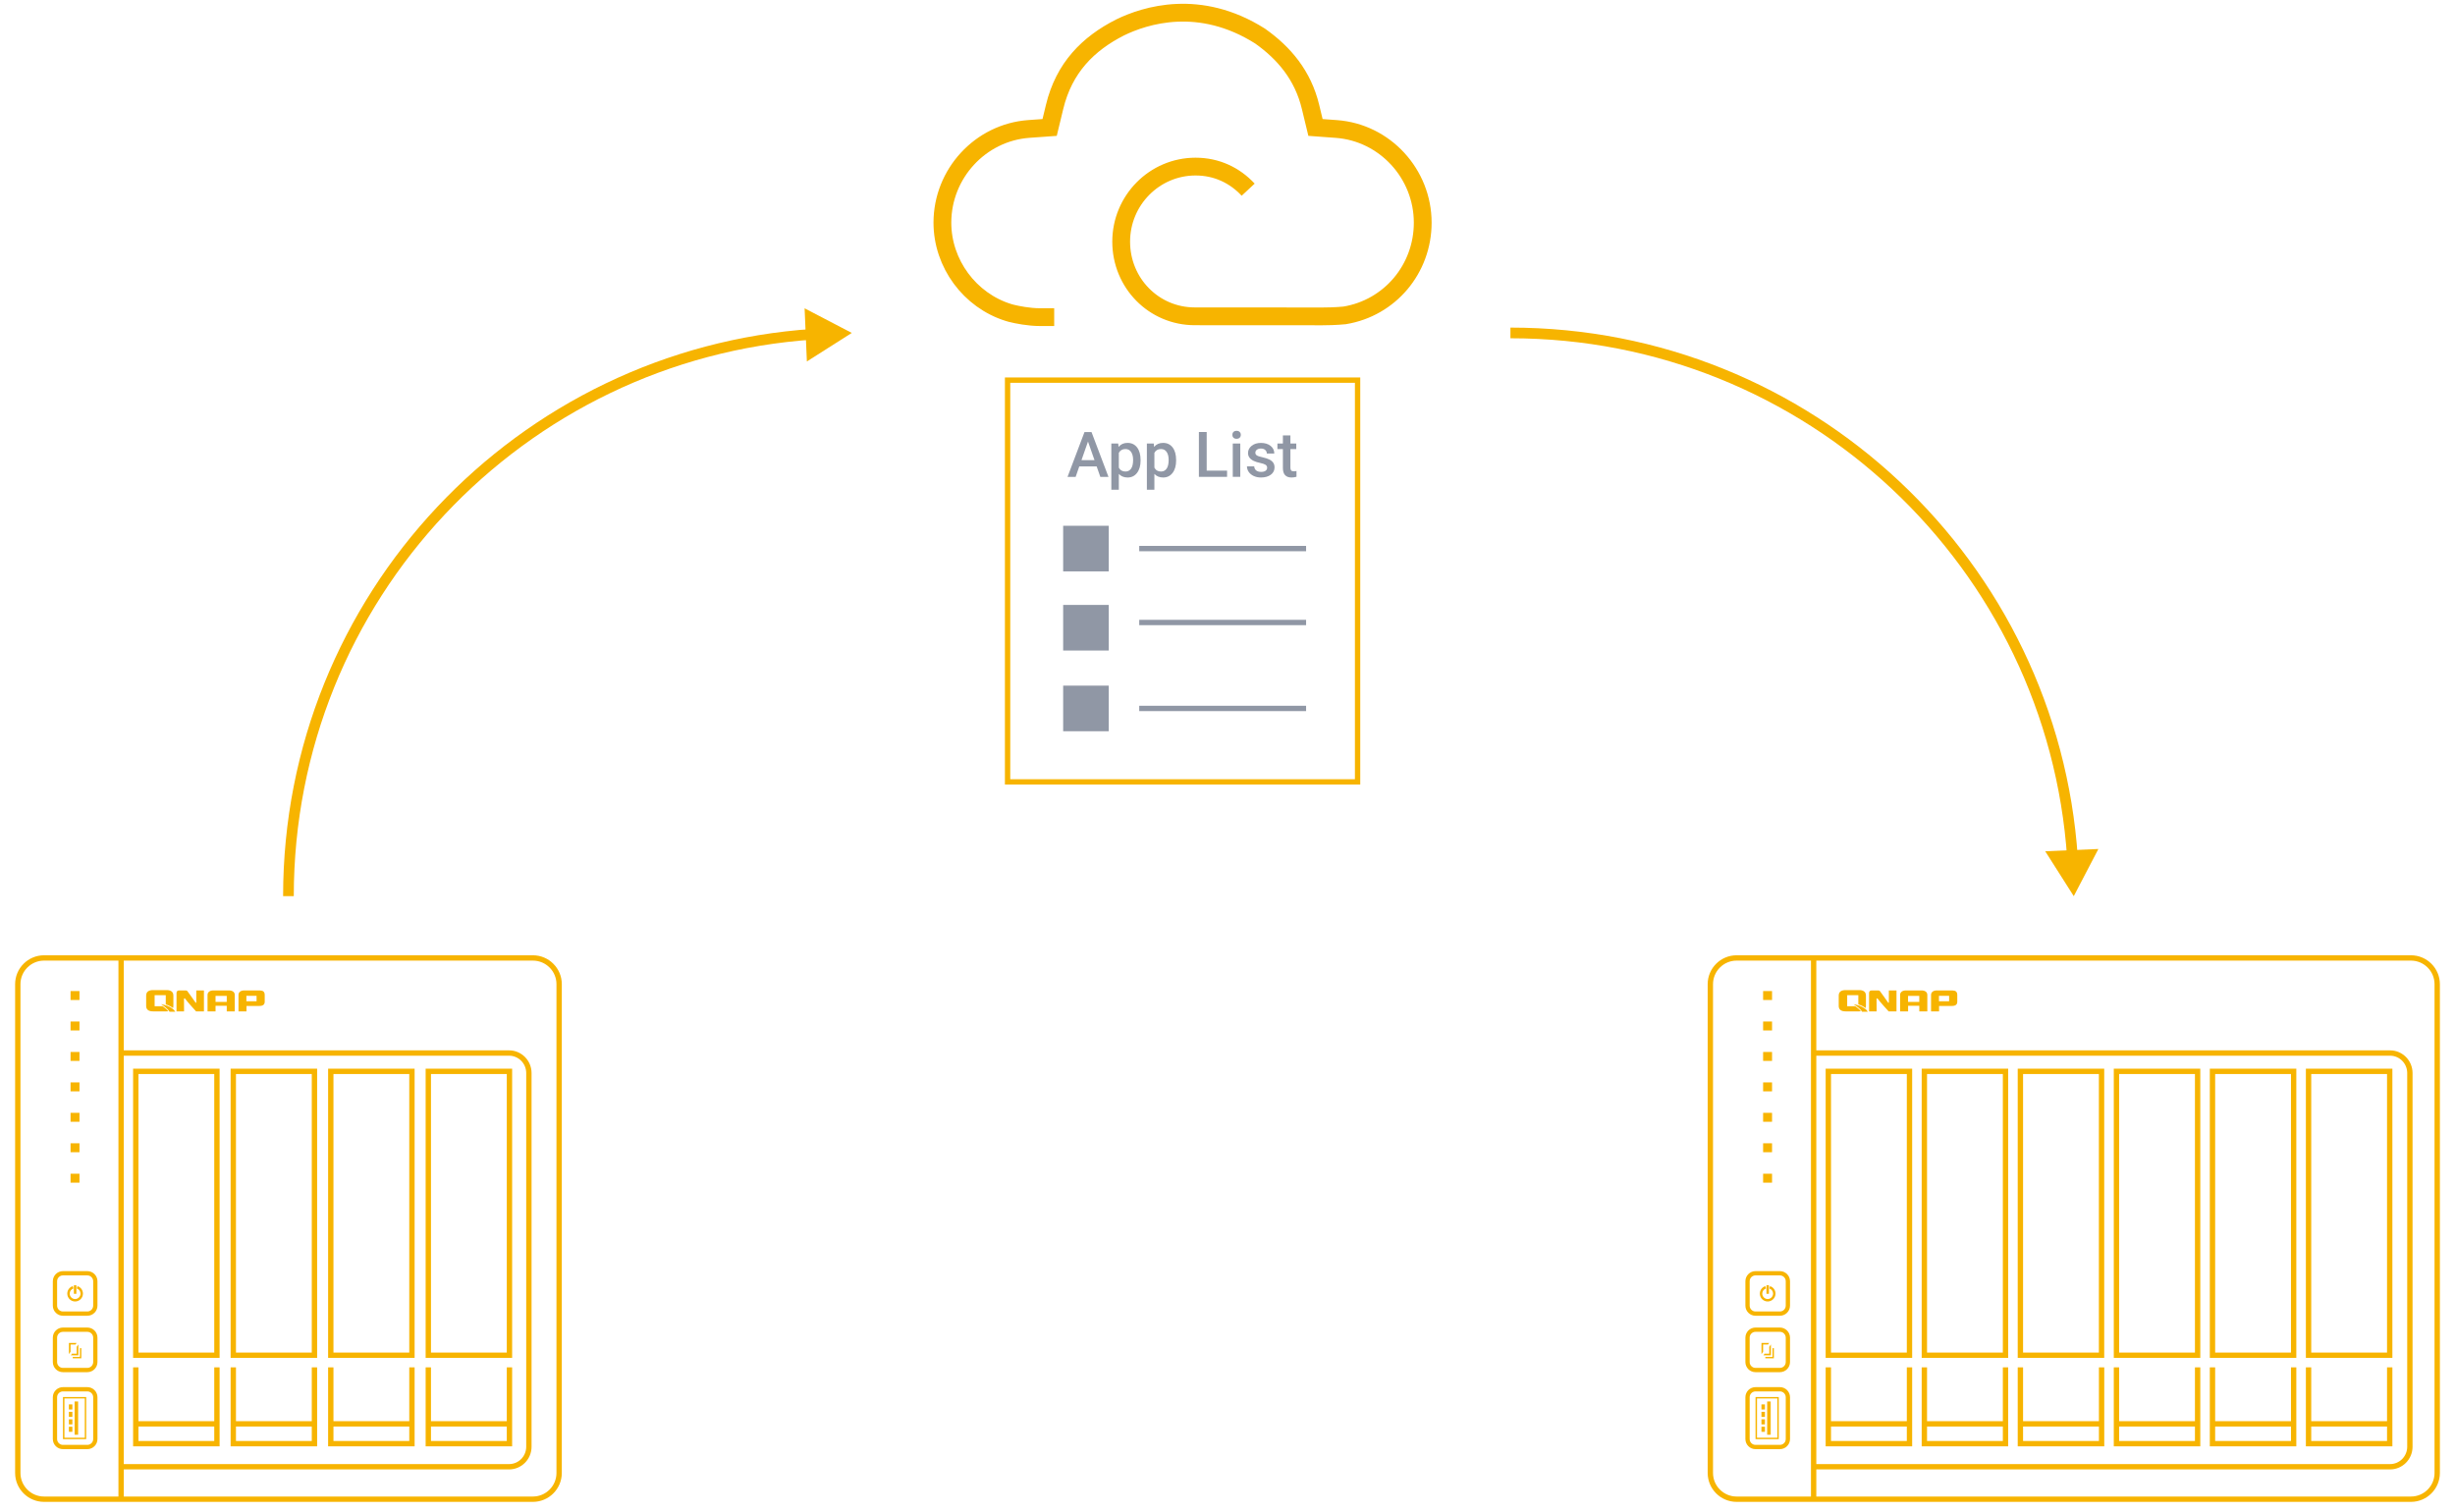 <?xml version="1.0" encoding="UTF-8"?><svg id="uuid-d3030d88-1b91-4c61-bf37-7198e5e4c0b7" xmlns="http://www.w3.org/2000/svg" viewBox="0 0 690 425"><g id="uuid-4d81edb6-dce8-403c-a77d-0399f0054732"><path d="M296.29,89.15h-4.02c-3.09,0-6.45-.68-8.05-1.08-.26-.08-.51-.14-.77-.22-10.85-3.36-18.58-13.73-18.58-25.26,0-13.78,10.67-25.34,24.28-26.34l5.86-.42,1.39-5.76c2.67-11.09,9.48-17.81,18.38-22.34,7.11-3.47,22.39-8.33,39.36,2.4,6.76,4.78,12.06,11.02,14.2,19.94l1.39,5.76,5.86.43c13.62.99,24.28,12.57,24.28,26.34,0,13-9.23,23.97-21.95,26.06,0,0-2.62.28-6.2.28s-35.9-.02-35.9-.02c-11.53,0-20.7-9.35-20.7-20.99s9.37-21.1,20.9-21.1c6,0,11.06,2.49,14.79,6.49" style="fill:none; stroke:#f7b400; stroke-miterlimit:10; stroke-width:5px;"/></g><path d="M55.17,281.84s-.05.06-.12.05c0,0-.04,0-.08-.04-.38-.59-1.84-2.59-2.31-3.24,0,0,0,0,0,0h0s-.02-.02-.02-.02c0,0,0,0-.01-.01-.12-.11-.27-.16-.48-.16h-1.82c-.23,0-.4.07-.53.19-.12.13-.19.3-.19.52h0v5.18h2.12s-.01-2.74-.02-3.54c0-.05.05-.13.21-.11,0,0,.06,0,.09.05.41.66,3.1,3.6,3.1,3.6h2.21v-5.89h-2.15v3.43ZM45.26,282.28c.71.46,1.98,1.34,2.38,2.13h1.62c-.26-.47-1.21-1.64-4-2.13ZM74.04,278.71c-.23-.18-.58-.28-1.05-.29h0s-.09,0-.09,0c-.02,0-.04,0-.06,0h-4s-.13,0-.13,0c-.54,0-.95.11-1.24.34-.29.23-.44.53-.44.91h0v.02s0,.01,0,.02h0v4.61h2.25v-1.54h3.64c.99,0,1.48-.4,1.48-1.19v-1.89c0-.45-.12-.78-.36-.98ZM72.11,281.47h-2.86v-1.53h2.86v1.53ZM65.54,278.76c-.29-.23-.7-.34-1.24-.34h-4.28c-.54,0-.95.11-1.24.34-.3.23-.45.55-.45.94v4.61h2.25v-1.57h3.15v1.57h2.25v-4.61c0-.4-.14-.71-.43-.94ZM63.73,281.65h-3.15v-1.7h3.15v1.7ZM45.74,282.87h-2.28v-3.11h3.13v2.59c.94.29,1.59.67,2.04,1.03.07-.18.1-.38.1-.62v-2.87c0-.98-.58-1.5-1.73-1.56h0s-3.98,0-3.98,0c-1.29,0-1.94.52-1.94,1.56v2.87c0,1.04.65,1.55,1.94,1.55h3.78c.18,0,.35-.01.51-.03-.35-.49-1-1.02-1.58-1.42Z" style="fill:#f7b400; stroke-width:0px;"/><path d="M149.77,421.44H12.37c-4.06,0-7.37-3.31-7.37-7.37v-137.41c0-4.06,3.31-7.37,7.37-7.37h137.41c4.06,0,7.37,3.31,7.37,7.37v137.41c0,4.06-3.31,7.37-7.37,7.37Z" style="fill:none; stroke:#f7b400; stroke-miterlimit:10; stroke-width:1.5px;"/><path d="M24.55,369.27h-6.86c-1.23,0-2.24-1-2.24-2.24v-6.86c0-1.23,1-2.24,2.24-2.24h6.86c1.23,0,2.24,1,2.24,2.24v6.86c0,1.23-1,2.24-2.24,2.24Z" style="fill:none; stroke:#f7b400; stroke-miterlimit:10; stroke-width:1.2px;"/><path d="M24.55,385.13h-6.86c-1.23,0-2.24-1-2.24-2.24v-6.86c0-1.23,1-2.24,2.24-2.24h6.86c1.23,0,2.24,1,2.24,2.24v6.86c0,1.23-1,2.24-2.24,2.24Z" style="fill:none; stroke:#f7b400; stroke-miterlimit:10; stroke-width:1.2px;"/><path d="M24.55,406.77h-6.86c-1.23,0-2.24-1-2.24-2.24v-11.75c0-1.23,1-2.24,2.24-2.24h6.86c1.23,0,2.24,1,2.24,2.24v11.75c0,1.23-1,2.24-2.24,2.24Z" style="fill:none; stroke:#f7b400; stroke-miterlimit:10; stroke-width:1.2px;"/><path d="M21.12,365.86c-1.22,0-2.21-.99-2.21-2.21,0-.96.62-1.81,1.53-2.1l.21.65c-.63.2-1.06.78-1.06,1.45,0,.84.68,1.52,1.52,1.52s1.52-.68,1.52-1.52c0-.66-.42-1.24-1.06-1.45l.21-.65c.92.29,1.53,1.14,1.53,2.1,0,1.22-.99,2.21-2.21,2.21Z" style="fill:#f7b400; stroke-width:0px;"/><rect x="20.77" y="361.3" width=".69" height="2.4" style="fill:#f7b400; stroke-width:0px;"/><polygon points="21.56 378.6 21.56 380.53 20.23 380.53 19.92 380.99 22.02 380.99 22.02 377.93 21.56 378.6" style="fill:#f7b400; stroke-width:0px;"/><polygon points="19.83 379.99 19.83 377.96 21.22 377.96 21.53 377.51 19.37 377.51 19.37 380.65 19.83 379.99" style="fill:#f7b400; stroke-width:0px;"/><polygon points="22.86 381.83 20.45 381.83 20.45 381.44 22.47 381.44 22.47 378.98 22.86 378.98 22.86 381.83" style="fill:#f7b400; stroke-width:0px;"/><path d="M24.23,404.56h-6.53v-11.84h6.53v11.84ZM18.11,404.16h5.72v-11.04h-5.72v11.04Z" style="fill:#f7b400; stroke-width:0px;"/><rect x="20.97" y="393.97" width=".99" height="9.35" style="fill:#f7b400; stroke-width:0px;"/><rect x="19.36" y="394.79" width=".98" height="1.43" style="fill:#f7b400; stroke-width:0px;"/><rect x="19.36" y="396.88" width=".98" height="1.43" style="fill:#f7b400; stroke-width:0px;"/><rect x="19.36" y="398.98" width=".98" height="1.43" style="fill:#f7b400; stroke-width:0px;"/><rect x="19.36" y="401.07" width=".98" height="1.43" style="fill:#f7b400; stroke-width:0px;"/><line x1="34.04" y1="269.29" x2="34.04" y2="421.44" style="fill:none; stroke:#f7b400; stroke-miterlimit:10; stroke-width:1.5px;"/><path d="M34.04,296.02h109.05c3.07,0,5.56,2.53,5.56,5.63v105.04c0,3.11-2.49,5.63-5.56,5.63H34.04" style="fill:none; stroke:#f7b400; stroke-miterlimit:10; stroke-width:1.5px;"/><rect x="38.16" y="301.17" width="22.81" height="79.8" style="fill:none; stroke:#f7b400; stroke-miterlimit:10; stroke-width:1.5px;"/><polyline points="60.97 384.38 60.97 405.83 38.16 405.83 38.16 384.38" style="fill:none; stroke:#f7b400; stroke-miterlimit:10; stroke-width:1.5px;"/><line x1="38.16" y1="400.26" x2="60.97" y2="400.26" style="fill:none; stroke:#f7b400; stroke-miterlimit:10; stroke-width:1.5px;"/><rect x="65.57" y="301.17" width="22.81" height="79.8" style="fill:none; stroke:#f7b400; stroke-miterlimit:10; stroke-width:1.5px;"/><polyline points="88.38 384.38 88.38 405.83 65.57 405.83 65.57 384.38" style="fill:none; stroke:#f7b400; stroke-miterlimit:10; stroke-width:1.5px;"/><line x1="65.57" y1="400.26" x2="88.38" y2="400.26" style="fill:none; stroke:#f7b400; stroke-miterlimit:10; stroke-width:1.5px;"/><rect x="92.97" y="301.17" width="22.81" height="79.8" style="fill:none; stroke:#f7b400; stroke-miterlimit:10; stroke-width:1.5px;"/><polyline points="115.78 384.38 115.78 405.83 92.97 405.83 92.97 384.38" style="fill:none; stroke:#f7b400; stroke-miterlimit:10; stroke-width:1.5px;"/><line x1="92.97" y1="400.26" x2="115.78" y2="400.26" style="fill:none; stroke:#f7b400; stroke-miterlimit:10; stroke-width:1.5px;"/><rect x="120.38" y="301.17" width="22.81" height="79.8" style="fill:none; stroke:#f7b400; stroke-miterlimit:10; stroke-width:1.5px;"/><polyline points="143.19 384.38 143.19 405.83 120.38 405.83 120.38 384.38" style="fill:none; stroke:#f7b400; stroke-miterlimit:10; stroke-width:1.5px;"/><line x1="120.38" y1="400.26" x2="143.19" y2="400.26" style="fill:none; stroke:#f7b400; stroke-miterlimit:10; stroke-width:1.5px;"/><rect x="20.58" y="279.35" width="1.01" height="1.01" style="fill:none; stroke:#f7b400; stroke-miterlimit:10; stroke-width:1.5px;"/><rect x="20.58" y="287.91" width="1.01" height="1.01" style="fill:none; stroke:#f7b400; stroke-miterlimit:10; stroke-width:1.5px;"/><rect x="20.58" y="296.47" width="1.01" height="1.01" style="fill:none; stroke:#f7b400; stroke-miterlimit:10; stroke-width:1.5px;"/><rect x="20.58" y="305.03" width="1.01" height="1.01" style="fill:none; stroke:#f7b400; stroke-miterlimit:10; stroke-width:1.5px;"/><rect x="20.58" y="313.58" width="1.01" height="1.01" style="fill:none; stroke:#f7b400; stroke-miterlimit:10; stroke-width:1.5px;"/><rect x="20.58" y="322.14" width="1.01" height="1.01" style="fill:none; stroke:#f7b400; stroke-miterlimit:10; stroke-width:1.5px;"/><rect x="20.58" y="330.7" width="1.01" height="1.01" style="fill:none; stroke:#f7b400; stroke-miterlimit:10; stroke-width:1.5px;"/><path d="M530.88,281.84s-.05.06-.12.05c0,0-.04,0-.08-.04-.38-.59-1.84-2.59-2.31-3.24,0,0,0,0,0,0h0s-.02-.02-.02-.02c0,0,0,0-.01-.01-.12-.11-.27-.16-.48-.16h-1.82c-.23,0-.4.07-.53.19-.12.13-.19.3-.19.52h0v5.18h2.12s-.01-2.74-.02-3.54c0-.05.05-.13.21-.11,0,0,.06,0,.09.05.41.66,3.1,3.6,3.1,3.6h2.21v-5.89h-2.15v3.43ZM520.96,282.28c.71.46,1.98,1.34,2.38,2.13h1.62c-.26-.47-1.21-1.64-4-2.13ZM549.75,278.71c-.23-.18-.58-.28-1.05-.29h0s-.09,0-.09,0c-.02,0-.04,0-.06,0h-4s-.13,0-.13,0c-.54,0-.95.11-1.24.34-.29.23-.44.53-.44.91h0v.02s0,.01,0,.02h0v4.61h2.25v-1.54h3.64c.99,0,1.48-.4,1.48-1.19v-1.89c0-.45-.12-.78-.36-.98ZM547.82,281.47h-2.86v-1.53h2.86v1.53ZM541.25,278.76c-.29-.23-.7-.34-1.24-.34h-4.28c-.54,0-.95.11-1.24.34-.3.23-.45.55-.45.94v4.61h2.25v-1.57h3.15v1.57h2.25v-4.61c0-.4-.14-.71-.43-.94ZM539.43,281.65h-3.15v-1.7h3.15v1.7ZM521.45,282.87h-2.28v-3.11h3.13v2.59c.94.29,1.59.67,2.04,1.03.07-.18.1-.38.1-.62v-2.87c0-.98-.58-1.5-1.73-1.56h0s-3.98,0-3.98,0c-1.29,0-1.94.52-1.94,1.56v2.87c0,1.04.65,1.55,1.94,1.55h3.78c.18,0,.35-.01.51-.03-.35-.49-1-1.02-1.58-1.42Z" style="fill:#f7b400; stroke-width:0px;"/><path d="M677.63,421.44h-189.55c-4.06,0-7.37-3.31-7.37-7.37v-137.41c0-4.06,3.31-7.37,7.37-7.37h189.55c4.06,0,7.37,3.31,7.37,7.37v137.41c0,4.06-3.31,7.37-7.37,7.37Z" style="fill:none; stroke:#f7b400; stroke-miterlimit:10; stroke-width:1.5px;"/><path d="M500.26,369.27h-6.86c-1.23,0-2.24-1-2.24-2.24v-6.86c0-1.23,1-2.24,2.24-2.24h6.86c1.23,0,2.24,1,2.24,2.24v6.86c0,1.23-1,2.24-2.24,2.24Z" style="fill:none; stroke:#f7b400; stroke-miterlimit:10; stroke-width:1.2px;"/><path d="M500.26,385.13h-6.86c-1.23,0-2.24-1-2.24-2.24v-6.86c0-1.23,1-2.24,2.24-2.24h6.86c1.23,0,2.24,1,2.24,2.24v6.86c0,1.23-1,2.24-2.24,2.24Z" style="fill:none; stroke:#f7b400; stroke-miterlimit:10; stroke-width:1.2px;"/><path d="M500.26,406.77h-6.86c-1.23,0-2.24-1-2.24-2.24v-11.75c0-1.23,1-2.24,2.24-2.24h6.86c1.23,0,2.24,1,2.24,2.24v11.75c0,1.23-1,2.24-2.24,2.24Z" style="fill:none; stroke:#f7b400; stroke-miterlimit:10; stroke-width:1.2px;"/><path d="M496.83,365.86c-1.22,0-2.21-.99-2.21-2.21,0-.96.62-1.81,1.53-2.1l.21.65c-.63.2-1.06.78-1.06,1.45,0,.84.68,1.52,1.52,1.52s1.52-.68,1.52-1.52c0-.66-.42-1.24-1.06-1.45l.21-.65c.92.29,1.53,1.14,1.53,2.1,0,1.22-.99,2.21-2.21,2.21Z" style="fill:#f7b400; stroke-width:0px;"/><rect x="496.48" y="361.3" width=".69" height="2.4" style="fill:#f7b400; stroke-width:0px;"/><polygon points="497.27 378.6 497.27 380.53 495.94 380.53 495.63 380.99 497.73 380.99 497.73 377.93 497.27 378.6" style="fill:#f7b400; stroke-width:0px;"/><polygon points="495.54 379.99 495.54 377.96 496.93 377.96 497.24 377.51 495.08 377.51 495.08 380.65 495.54 379.99" style="fill:#f7b400; stroke-width:0px;"/><polygon points="498.57 381.83 496.16 381.83 496.16 381.44 498.18 381.44 498.18 378.98 498.57 378.98 498.57 381.83" style="fill:#f7b400; stroke-width:0px;"/><path d="M499.94,404.56h-6.53v-11.84h6.53v11.84ZM493.82,404.16h5.72v-11.04h-5.72v11.04Z" style="fill:#f7b400; stroke-width:0px;"/><rect x="496.68" y="393.97" width=".99" height="9.35" style="fill:#f7b400; stroke-width:0px;"/><rect x="495.07" y="394.79" width=".98" height="1.43" style="fill:#f7b400; stroke-width:0px;"/><rect x="495.07" y="396.88" width=".98" height="1.43" style="fill:#f7b400; stroke-width:0px;"/><rect x="495.07" y="398.98" width=".98" height="1.43" style="fill:#f7b400; stroke-width:0px;"/><rect x="495.07" y="401.07" width=".98" height="1.43" style="fill:#f7b400; stroke-width:0px;"/><line x1="509.74" y1="269.29" x2="509.74" y2="421.44" style="fill:none; stroke:#f7b400; stroke-miterlimit:10; stroke-width:1.5px;"/><path d="M509.74,296.02h162.02c3.07,0,5.56,2.53,5.56,5.63v105.04c0,3.11-2.49,5.63-5.56,5.63h-162.02" style="fill:none; stroke:#f7b400; stroke-miterlimit:10; stroke-width:1.5px;"/><rect x="513.87" y="301.17" width="22.81" height="79.8" style="fill:none; stroke:#f7b400; stroke-miterlimit:10; stroke-width:1.5px;"/><polyline points="536.68 384.38 536.68 405.83 513.87 405.83 513.87 384.38" style="fill:none; stroke:#f7b400; stroke-miterlimit:10; stroke-width:1.5px;"/><line x1="513.87" y1="400.26" x2="536.68" y2="400.26" style="fill:none; stroke:#f7b400; stroke-miterlimit:10; stroke-width:1.5px;"/><rect x="540.86" y="301.17" width="22.81" height="79.8" style="fill:none; stroke:#f7b400; stroke-miterlimit:10; stroke-width:1.5px;"/><polyline points="563.67 384.38 563.67 405.83 540.86 405.83 540.86 384.38" style="fill:none; stroke:#f7b400; stroke-miterlimit:10; stroke-width:1.5px;"/><line x1="540.86" y1="400.26" x2="563.67" y2="400.26" style="fill:none; stroke:#f7b400; stroke-miterlimit:10; stroke-width:1.5px;"/><rect x="567.85" y="301.17" width="22.81" height="79.8" style="fill:none; stroke:#f7b400; stroke-miterlimit:10; stroke-width:1.5px;"/><polyline points="590.67 384.38 590.67 405.83 567.85 405.83 567.85 384.38" style="fill:none; stroke:#f7b400; stroke-miterlimit:10; stroke-width:1.5px;"/><line x1="567.85" y1="400.26" x2="590.67" y2="400.26" style="fill:none; stroke:#f7b400; stroke-miterlimit:10; stroke-width:1.5px;"/><rect x="594.85" y="301.17" width="22.81" height="79.8" style="fill:none; stroke:#f7b400; stroke-miterlimit:10; stroke-width:1.5px;"/><polyline points="617.66 384.38 617.66 405.83 594.85 405.83 594.85 384.38" style="fill:none; stroke:#f7b400; stroke-miterlimit:10; stroke-width:1.5px;"/><line x1="594.85" y1="400.26" x2="617.66" y2="400.26" style="fill:none; stroke:#f7b400; stroke-miterlimit:10; stroke-width:1.5px;"/><rect x="621.84" y="301.17" width="22.81" height="79.8" style="fill:none; stroke:#f7b400; stroke-miterlimit:10; stroke-width:1.5px;"/><polyline points="644.65 384.38 644.65 405.83 621.84 405.83 621.84 384.38" style="fill:none; stroke:#f7b400; stroke-miterlimit:10; stroke-width:1.5px;"/><line x1="621.84" y1="400.26" x2="644.65" y2="400.26" style="fill:none; stroke:#f7b400; stroke-miterlimit:10; stroke-width:1.5px;"/><rect x="648.84" y="301.17" width="22.81" height="79.8" style="fill:none; stroke:#f7b400; stroke-miterlimit:10; stroke-width:1.5px;"/><polyline points="671.65 384.38 671.65 405.83 648.84 405.83 648.84 384.38" style="fill:none; stroke:#f7b400; stroke-miterlimit:10; stroke-width:1.5px;"/><line x1="648.84" y1="400.26" x2="671.65" y2="400.26" style="fill:none; stroke:#f7b400; stroke-miterlimit:10; stroke-width:1.5px;"/><rect x="496.29" y="279.35" width="1.01" height="1.01" style="fill:none; stroke:#f7b400; stroke-miterlimit:10; stroke-width:1.5px;"/><rect x="496.29" y="287.91" width="1.01" height="1.01" style="fill:none; stroke:#f7b400; stroke-miterlimit:10; stroke-width:1.5px;"/><rect x="496.29" y="296.47" width="1.01" height="1.01" style="fill:none; stroke:#f7b400; stroke-miterlimit:10; stroke-width:1.5px;"/><rect x="496.29" y="305.03" width="1.01" height="1.01" style="fill:none; stroke:#f7b400; stroke-miterlimit:10; stroke-width:1.5px;"/><rect x="496.29" y="313.58" width="1.01" height="1.01" style="fill:none; stroke:#f7b400; stroke-miterlimit:10; stroke-width:1.5px;"/><rect x="496.29" y="322.14" width="1.01" height="1.01" style="fill:none; stroke:#f7b400; stroke-miterlimit:10; stroke-width:1.5px;"/><rect x="496.29" y="330.7" width="1.01" height="1.01" style="fill:none; stroke:#f7b400; stroke-miterlimit:10; stroke-width:1.5px;"/><path d="M81.07,251.92c0-83.83,65.14-152.44,147.57-157.97" style="fill:none; stroke:#f7b400; stroke-miterlimit:10; stroke-width:3px;"/><polygon points="226.78 101.61 239.4 93.59 226.14 86.67 226.78 101.61" style="fill:#f7b400; stroke-width:0px;"/><path d="M424.52,93.59c83.83,0,152.44,65.14,157.97,147.57" style="fill:none; stroke:#f7b400; stroke-miterlimit:10; stroke-width:3px;"/><polygon points="574.83 239.3 582.85 251.92 589.77 238.66 574.83 239.3" style="fill:#f7b400; stroke-width:0px;"/><rect x="283.19" y="106.86" width="98.37" height="112.94" style="fill:none; stroke:#f7b400; stroke-miterlimit:10; stroke-width:1.5px;"/><path d="M308.23,131.12h-4.89l-1.02,2.94h-2.28l4.77-12.61h1.97l4.77,12.61h-2.29l-1.03-2.94ZM303.96,129.35h3.66l-1.83-5.23-1.83,5.23Z" style="fill:#9097a5; stroke-width:0px;"/><path d="M320.57,129.46c0,1.45-.33,2.61-.99,3.47-.66.86-1.54,1.3-2.65,1.3-1.03,0-1.85-.34-2.47-1.01v4.44h-2.11v-12.98h1.94l.09.95c.62-.75,1.46-1.13,2.52-1.13,1.14,0,2.04.43,2.69,1.28.65.85.98,2.03.98,3.55v.13ZM318.47,129.28c0-.94-.19-1.68-.56-2.23s-.91-.82-1.6-.82c-.86,0-1.48.36-1.85,1.07v4.16c.38.73,1,1.09,1.87,1.09.67,0,1.19-.27,1.57-.81.38-.54.57-1.36.57-2.46Z" style="fill:#9097a5; stroke-width:0px;"/><path d="M330.56,129.46c0,1.45-.33,2.61-.99,3.47-.66.86-1.54,1.3-2.65,1.3-1.03,0-1.85-.34-2.47-1.01v4.44h-2.11v-12.98h1.94l.09.95c.62-.75,1.46-1.13,2.52-1.13,1.14,0,2.04.43,2.69,1.28.65.85.98,2.03.98,3.55v.13ZM328.46,129.28c0-.94-.19-1.68-.56-2.23s-.91-.82-1.6-.82c-.86,0-1.48.36-1.85,1.07v4.16c.38.73,1,1.09,1.87,1.09.67,0,1.19-.27,1.57-.81.38-.54.57-1.36.57-2.46Z" style="fill:#9097a5; stroke-width:0px;"/><path d="M339.15,132.3h5.73v1.75h-7.92v-12.61h2.19v10.86Z" style="fill:#9097a5; stroke-width:0px;"/><path d="M346.36,122.24c0-.32.1-.59.31-.81.21-.21.5-.32.88-.32s.68.11.88.32c.21.21.31.48.31.81s-.1.58-.31.79-.5.32-.88.32-.67-.1-.88-.32-.31-.48-.31-.79ZM348.59,134.05h-2.11v-9.37h2.11v9.37Z" style="fill:#9097a5; stroke-width:0px;"/><path d="M356.14,131.51c0-.38-.15-.66-.46-.86-.31-.2-.82-.37-1.54-.52-.72-.15-1.31-.34-1.79-.57-1.05-.51-1.58-1.24-1.58-2.21,0-.81.34-1.48,1.02-2.03.68-.54,1.55-.81,2.6-.81,1.12,0,2.03.28,2.72.83.69.55,1.04,1.27,1.04,2.16h-2.1c0-.4-.15-.74-.45-1.01-.3-.27-.7-.4-1.2-.4-.46,0-.84.11-1.13.32-.29.21-.44.5-.44.86,0,.32.14.58.41.75.27.18.82.36,1.65.54s1.47.4,1.94.65c.47.25.82.55,1.05.91.23.35.34.78.34,1.28,0,.84-.35,1.53-1.05,2.05-.7.52-1.61.78-2.75.78-.77,0-1.45-.14-2.05-.42s-1.07-.66-1.4-1.14c-.33-.48-.5-1.01-.5-1.57h2.04c.03.5.22.88.56,1.15s.81.4,1.38.4.98-.11,1.26-.32c.29-.21.43-.49.43-.83Z" style="fill:#9097a5; stroke-width:0px;"/><path d="M362.68,122.4v2.28h1.65v1.56h-1.65v5.23c0,.36.07.62.21.78.14.16.39.24.76.24.24,0,.49-.03.74-.09v1.63c-.48.13-.94.2-1.39.2-1.62,0-2.43-.89-2.43-2.68v-5.31h-1.54v-1.56h1.54v-2.28h2.11Z" style="fill:#9097a5; stroke-width:0px;"/><rect x="298.81" y="147.8" width="12.82" height="12.82" style="fill:#9097a5; stroke-width:0px;"/><rect x="298.81" y="170.05" width="12.82" height="12.82" style="fill:#9097a5; stroke-width:0px;"/><rect x="298.81" y="192.74" width="12.82" height="12.82" style="fill:#9097a5; stroke-width:0px;"/><line x1="320.19" y1="154.21" x2="367.09" y2="154.21" style="fill:none; stroke:#9097a5; stroke-miterlimit:10; stroke-width:1.5px;"/><line x1="320.19" y1="174.99" x2="367.09" y2="174.99" style="fill:none; stroke:#9097a5; stroke-miterlimit:10; stroke-width:1.5px;"/><line x1="320.19" y1="199.15" x2="367.09" y2="199.15" style="fill:none; stroke:#9097a5; stroke-miterlimit:10; stroke-width:1.5px;"/></svg>